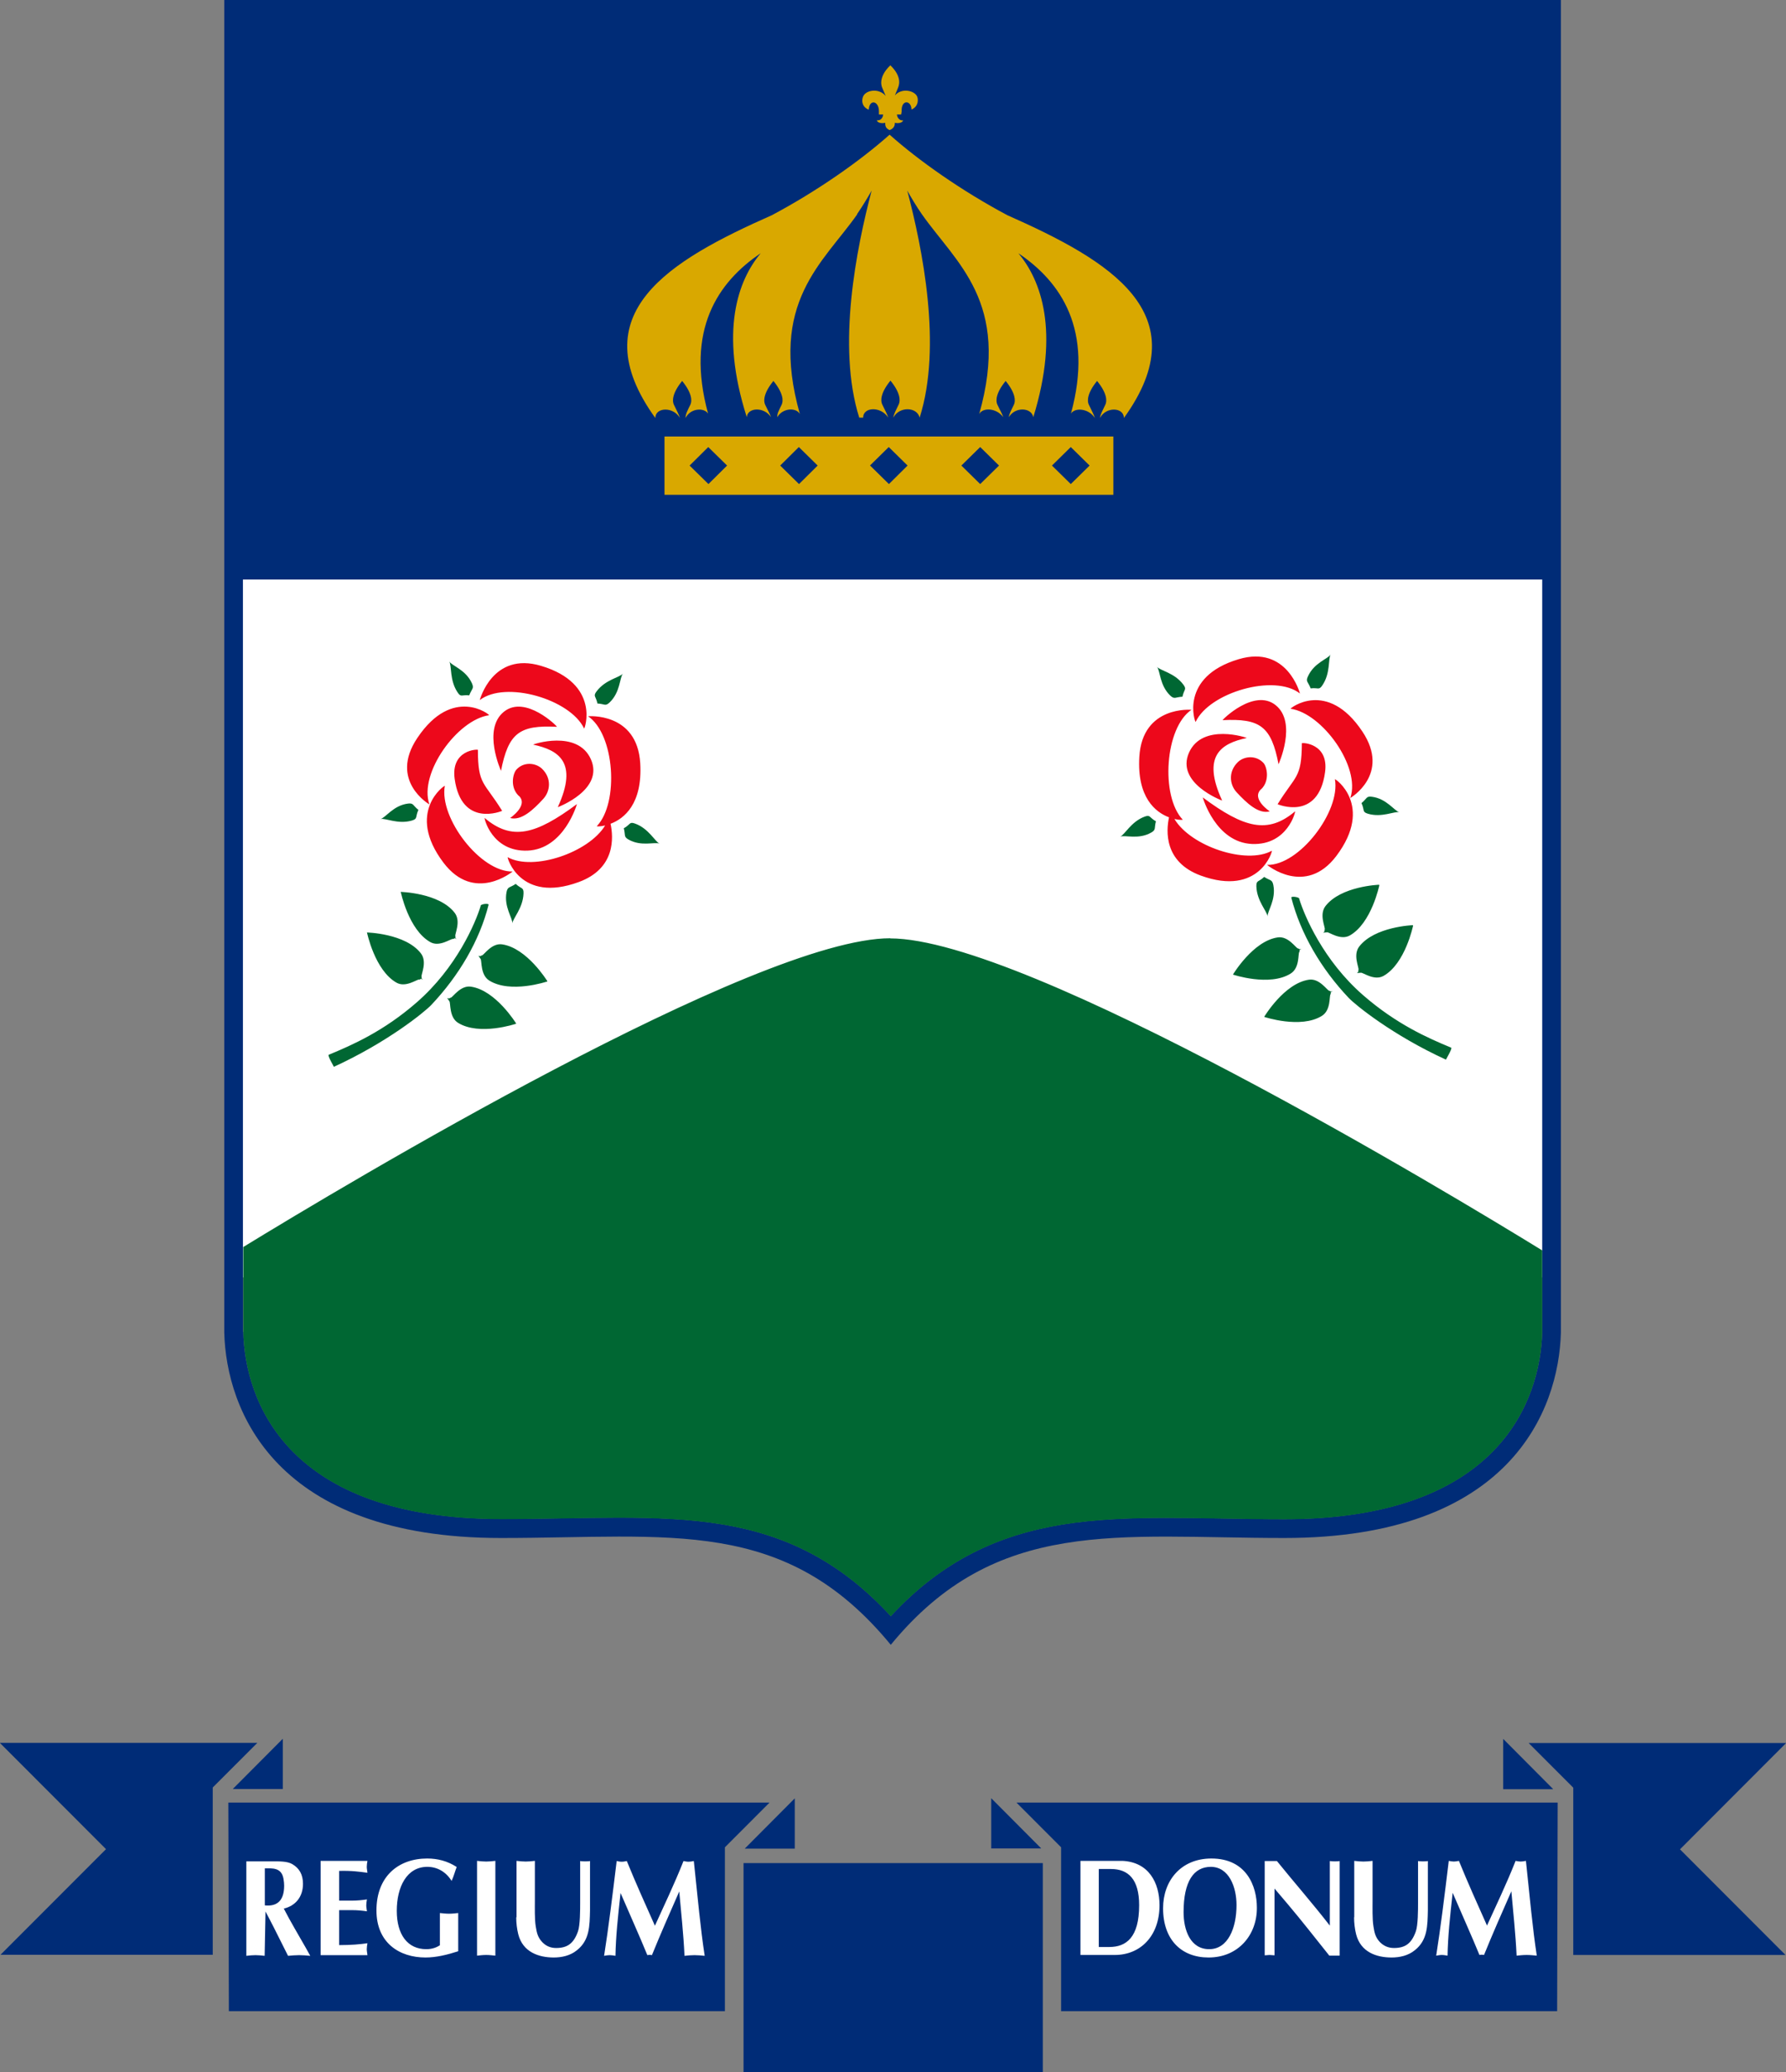 <svg width="50" height="58" viewBox="0 0 50 58" fill="none" xmlns="http://www.w3.org/2000/svg">
<rect x="0" y="0" width="50" height="58" fill="#808080" stroke="none"/>
<path d="M43.313 51.477H29.972V55.504H43.313V51.477Z" fill="white"/>
<path d="M19.933 51.477H6.649V55.504H19.933V51.477Z" fill="white"/>
<path d="M43.484 14.292H6.521V35.758H43.484V14.292Z" fill="white"/>
<path fill-rule="evenodd" clip-rule="evenodd" d="M6.801 37.285V16.222H43.175V37.294C43.118 39.22 41.945 42.524 35.956 42.524C34.793 42.524 33.71 42.486 32.689 42.486C31.639 42.486 30.656 42.524 29.726 42.676C27.973 42.966 26.392 43.665 24.938 45.239C23.49 43.665 21.96 42.962 20.236 42.672C19.325 42.519 18.361 42.481 17.316 42.481C16.304 42.481 15.212 42.519 14.029 42.519C8.021 42.519 6.858 39.201 6.81 37.275L6.801 37.285ZM14.02 43.052C7.708 43.052 6.335 39.481 6.278 37.299V0H43.698V37.299C43.641 39.481 42.268 43.052 35.956 43.052C31.307 43.052 27.892 42.443 24.938 46.042C21.975 42.439 18.769 43.052 14.029 43.052H14.02Z" fill="#002C77"/>
<path d="M29.45 13.032L29.977 13.55L30.504 13.032L29.977 12.514L29.45 13.032ZM26.914 13.032L27.441 13.55L27.968 13.032L27.441 12.514L26.914 13.032ZM24.359 13.032L24.886 13.55L25.408 13.032L24.881 12.514L24.354 13.032H24.359ZM21.842 13.032L22.369 13.55L22.891 13.032L22.364 12.514L21.842 13.032ZM19.306 13.032L19.833 13.55L20.355 13.032L19.828 12.514L19.306 13.032ZM18.603 12.219H31.169V13.85H18.603V12.219ZM23.998 6C23.039 7.365 21.509 8.458 22.393 11.591C22.293 11.401 21.913 11.415 21.761 11.677C21.752 11.577 21.808 11.487 21.884 11.325C21.932 11.225 21.932 11.007 21.652 10.664C21.372 11.007 21.372 11.225 21.419 11.325C21.495 11.487 21.552 11.577 21.585 11.677C21.391 11.382 20.93 11.401 20.906 11.677C20.137 9.262 20.664 7.84 21.296 7.089C20.104 7.892 19.182 9.228 19.823 11.577C19.705 11.401 19.329 11.425 19.192 11.701C19.192 11.591 19.244 11.496 19.329 11.325C19.377 11.225 19.377 11.007 19.097 10.664C18.817 11.007 18.817 11.225 18.864 11.325C18.945 11.496 19.002 11.591 19.035 11.701C18.85 11.377 18.346 11.396 18.346 11.701C16.228 8.767 18.75 7.289 21.609 6.024C22.896 5.339 24.093 4.493 24.905 3.77C25.717 4.493 26.914 5.339 28.201 6.024C31.055 7.289 33.582 8.767 31.464 11.701C31.464 11.396 30.96 11.377 30.794 11.701C30.808 11.591 30.865 11.496 30.946 11.325C30.994 11.225 30.994 11.007 30.713 10.664C30.433 11.007 30.433 11.225 30.481 11.325C30.561 11.496 30.618 11.591 30.652 11.701C30.476 11.43 30.096 11.401 29.982 11.577C30.623 9.228 29.702 7.892 28.51 7.089C29.141 7.84 29.673 9.262 28.928 11.677C28.875 11.401 28.415 11.382 28.244 11.677C28.253 11.577 28.31 11.487 28.386 11.325C28.434 11.225 28.434 11.007 28.154 10.664C27.873 11.007 27.873 11.225 27.921 11.325C27.997 11.487 28.054 11.577 28.087 11.677C27.892 11.415 27.512 11.401 27.413 11.591C28.301 8.453 26.767 7.365 25.807 5.995C25.655 5.777 25.508 5.529 25.399 5.335C25.822 6.946 26.382 9.69 25.746 11.691C25.674 11.387 25.176 11.368 25.009 11.691C25.024 11.582 25.081 11.487 25.162 11.316C25.209 11.216 25.209 10.997 24.929 10.655C24.649 10.997 24.649 11.216 24.696 11.316C24.777 11.487 24.834 11.582 24.867 11.691C24.663 11.368 24.164 11.387 24.164 11.691H24.055C23.423 9.69 23.979 6.942 24.402 5.335C24.292 5.529 24.145 5.777 23.993 5.995L23.998 6ZM24.924 1.826C25.29 2.178 25.147 2.43 25.142 2.453L25.052 2.672C25.228 2.468 25.551 2.52 25.66 2.672C25.717 2.753 25.727 2.976 25.518 3.067C25.513 2.796 25.223 2.781 25.242 3.119L25.228 3.205H25.109C25.123 3.333 25.223 3.385 25.28 3.366C25.28 3.428 25.157 3.466 25.052 3.437C25.052 3.504 25.038 3.59 24.905 3.642C24.782 3.59 24.782 3.504 24.782 3.437C24.682 3.466 24.554 3.433 24.549 3.366C24.658 3.385 24.72 3.29 24.724 3.205H24.606V3.119C24.611 2.829 24.34 2.758 24.321 3.071C24.098 2.981 24.121 2.762 24.178 2.672C24.278 2.515 24.615 2.468 24.796 2.686L24.701 2.463C24.701 2.463 24.549 2.187 24.924 1.83V1.826Z" fill="#D9A800"/>
<path fill-rule="evenodd" clip-rule="evenodd" d="M50 48.795L47.032 51.767L49.986 54.724H44.044V50.041L42.795 48.791H50V48.795ZM43.479 50.079L42.083 48.676V50.084H43.479V50.079ZM33.895 52.257C34.408 52.257 34.617 52.827 34.617 53.326C34.617 53.968 34.38 54.562 33.853 54.562C33.325 54.562 33.135 54.03 33.135 53.526C33.135 52.661 33.42 52.257 33.9 52.257H33.895ZM31.103 52.318C31.587 52.318 31.891 52.604 31.891 53.331C31.891 54.234 31.53 54.501 31.055 54.501H30.761V52.318H31.103ZM43.608 50.459L43.593 56.298H29.706V51.71L28.457 50.459H43.608ZM37.908 53.669C37.908 53.826 37.927 53.992 37.965 54.144C38.094 54.648 38.54 54.795 38.958 54.795C39.186 54.795 39.423 54.743 39.609 54.591C39.965 54.31 39.965 53.911 39.974 53.469V52.095C39.932 52.104 39.879 52.104 39.837 52.104C39.794 52.104 39.746 52.104 39.699 52.095V53.264C39.699 53.455 39.699 53.892 39.637 54.063C39.518 54.401 39.343 54.529 39.025 54.529C38.873 54.529 38.744 54.477 38.63 54.363C38.507 54.23 38.478 54.106 38.45 53.921C38.417 53.721 38.426 53.402 38.426 53.188V52.09C38.341 52.1 38.255 52.109 38.17 52.109C38.084 52.109 37.999 52.1 37.913 52.09V53.669H37.908ZM35.406 54.734C35.448 54.734 35.501 54.724 35.543 54.724C35.586 54.724 35.638 54.734 35.681 54.734V52.865L36.056 53.307C36.446 53.769 36.816 54.244 37.215 54.743H37.505V52.095C37.462 52.104 37.41 52.104 37.367 52.104C37.324 52.104 37.277 52.104 37.229 52.095V53.902C36.745 53.279 36.232 52.694 35.748 52.095H35.406V54.738V54.734ZM35.187 53.398C35.187 52.799 34.897 52.024 33.914 52.024C33.059 52.024 32.561 52.646 32.561 53.417C32.561 54.296 33.074 54.795 33.834 54.795C34.674 54.795 35.192 54.154 35.187 53.402V53.398ZM30.248 52.09V54.724H31.212C31.915 54.724 32.461 54.206 32.461 53.331C32.461 52.699 32.157 52.123 31.421 52.09H30.248ZM41.632 53.906C41.361 53.298 41.09 52.699 40.843 52.09C40.796 52.1 40.748 52.109 40.701 52.109C40.654 52.109 40.606 52.1 40.559 52.09C40.44 53.07 40.331 53.963 40.207 54.743C40.264 54.734 40.312 54.724 40.364 54.724C40.416 54.724 40.468 54.734 40.525 54.743C40.535 54.201 40.592 53.664 40.668 52.984C40.929 53.593 41.2 54.192 41.418 54.724C41.461 54.715 41.504 54.715 41.546 54.724C41.789 54.125 42.05 53.535 42.311 52.941C42.363 53.535 42.43 54.13 42.458 54.743C42.553 54.734 42.639 54.724 42.738 54.724C42.838 54.724 42.928 54.734 43.023 54.743C42.905 53.973 42.829 53.131 42.719 52.09C42.672 52.1 42.62 52.109 42.572 52.109C42.525 52.109 42.477 52.1 42.43 52.09C42.169 52.751 41.874 53.36 41.627 53.906H41.632ZM29.146 51.738L27.75 50.336V51.743H29.146V51.738ZM20.816 58V52.152H29.194V58H20.816ZM0 48.791L2.968 51.762L0.014 54.719H5.956V50.036L7.205 48.786H0V48.791ZM6.521 50.074L7.917 48.672V50.079H6.521V50.074ZM7.414 52.299C7.623 52.299 7.879 52.271 7.936 52.589C7.95 52.67 7.955 52.727 7.955 52.784C7.955 53.184 7.775 53.374 7.414 53.336V52.299ZM6.392 50.459H21.543L20.294 51.71V56.298H6.407L6.392 50.459ZM14.452 53.669C14.452 53.826 14.471 53.992 14.509 54.144C14.637 54.648 15.088 54.795 15.502 54.795C15.729 54.795 15.967 54.743 16.152 54.591C16.508 54.31 16.508 53.911 16.518 53.469V52.095C16.475 52.104 16.423 52.104 16.38 52.104C16.337 52.104 16.285 52.104 16.242 52.095V53.264C16.242 53.455 16.242 53.892 16.181 54.063C16.062 54.401 15.886 54.529 15.568 54.529C15.416 54.529 15.288 54.477 15.179 54.363C15.055 54.23 15.027 54.106 14.998 53.921C14.965 53.721 14.974 53.402 14.974 53.188V52.09C14.889 52.1 14.803 52.109 14.718 52.109C14.632 52.109 14.547 52.1 14.461 52.09V53.669H14.452ZM13.355 54.743C13.44 54.734 13.526 54.724 13.611 54.724C13.697 54.724 13.782 54.734 13.868 54.743V52.09C13.782 52.1 13.697 52.109 13.611 52.109C13.526 52.109 13.44 52.1 13.355 52.09V54.743ZM12.828 53.55C12.742 53.559 12.657 53.569 12.571 53.569C12.486 53.569 12.4 53.559 12.315 53.55V54.453C12.234 54.505 12.111 54.562 11.935 54.562C11.412 54.562 11.108 54.158 11.108 53.488C11.108 52.818 11.389 52.257 11.963 52.257C12.234 52.257 12.481 52.39 12.643 52.651C12.704 52.518 12.738 52.385 12.785 52.261C12.528 52.095 12.253 52.024 11.959 52.024C11.165 52.024 10.539 52.513 10.539 53.478C10.539 54.387 11.184 54.795 11.911 54.795C12.215 54.795 12.519 54.719 12.828 54.62V53.55ZM8.976 54.729H10.287C10.282 54.677 10.268 54.615 10.268 54.562C10.268 54.51 10.277 54.448 10.287 54.396C10.078 54.425 9.845 54.448 9.494 54.448V53.469H9.85C10.007 53.469 10.144 53.483 10.273 53.502C10.268 53.45 10.254 53.388 10.254 53.336C10.254 53.284 10.263 53.222 10.273 53.169C10.144 53.188 10.007 53.203 9.85 53.203H9.494V52.371C9.845 52.361 10.078 52.395 10.287 52.423C10.282 52.371 10.268 52.309 10.268 52.257C10.268 52.204 10.277 52.142 10.287 52.09H8.976V54.729ZM6.896 54.748C6.981 54.738 7.067 54.729 7.152 54.729C7.238 54.729 7.323 54.738 7.409 54.748L7.433 53.507C7.509 53.654 7.604 53.83 7.656 53.935L8.064 54.748C8.169 54.738 8.268 54.729 8.373 54.729C8.477 54.729 8.582 54.738 8.686 54.748L8.553 54.51C8.349 54.149 8.135 53.797 7.945 53.426C8.264 53.35 8.482 53.108 8.482 52.732C8.482 52.471 8.378 52.295 8.183 52.181C8.04 52.095 7.789 52.104 7.627 52.104H6.896V54.757V54.748ZM18.337 53.911C18.066 53.303 17.795 52.703 17.548 52.095C17.501 52.104 17.453 52.114 17.406 52.114C17.358 52.114 17.311 52.104 17.264 52.095C17.145 53.074 17.035 53.968 16.912 54.748C16.969 54.738 17.017 54.729 17.069 54.729C17.121 54.729 17.173 54.738 17.23 54.748C17.24 54.206 17.297 53.669 17.373 52.989C17.634 53.597 17.905 54.196 18.123 54.729C18.166 54.719 18.209 54.719 18.251 54.729C18.494 54.13 18.755 53.54 19.016 52.946C19.068 53.54 19.135 54.135 19.163 54.748C19.258 54.738 19.344 54.729 19.443 54.729C19.543 54.729 19.633 54.738 19.728 54.748C19.61 53.978 19.534 53.136 19.424 52.095C19.377 52.104 19.325 52.114 19.277 52.114C19.23 52.114 19.182 52.104 19.135 52.095C18.873 52.756 18.579 53.364 18.332 53.911H18.337ZM20.854 51.743L22.25 50.34V51.748H20.854V51.743Z" fill="#002C77"/>
<path fill-rule="evenodd" clip-rule="evenodd" d="M33.672 22.322C34.831 23.183 35.496 23.354 36.256 22.712C36.279 22.693 36.056 23.663 35.054 23.625C34.028 23.582 33.672 22.322 33.672 22.322ZM35.767 22.512C36.27 21.695 36.441 21.795 36.446 20.806C36.446 20.782 37.206 20.801 37.096 21.614C36.906 23.002 35.767 22.512 35.767 22.512ZM35.795 21.4C35.591 20.33 35.277 20.107 34.228 20.159C34.204 20.159 35.106 19.26 35.709 19.736C36.327 20.226 35.79 21.4 35.79 21.4H35.795ZM35.301 22.094C35.021 22.365 35.548 22.712 35.548 22.712C35.23 22.798 34.893 22.47 34.622 22.18C34.422 21.966 34.38 21.6 34.655 21.333C34.826 21.167 35.159 21.129 35.372 21.357C35.467 21.462 35.557 21.852 35.306 22.094H35.301ZM34.209 22.408C34.209 22.408 32.907 21.923 33.287 21.067C33.663 20.226 34.926 20.654 34.902 20.658C34.194 20.81 33.634 21.148 34.214 22.408H34.209ZM36.393 19.413C35.676 18.852 33.857 19.384 33.473 20.207C33.458 20.24 32.998 18.951 34.679 18.452C36.037 18.048 36.393 19.413 36.393 19.413ZM33.363 19.864C32.608 20.359 32.485 22.289 33.112 22.945C33.116 22.95 33.022 22.959 32.879 22.926C33.34 23.692 34.888 24.21 35.605 23.815C35.638 23.796 35.268 25.113 33.615 24.509C32.584 24.129 32.646 23.259 32.727 22.879C32.347 22.736 31.829 22.322 31.896 21.186C31.981 19.741 33.359 19.869 33.359 19.869L33.363 19.864ZM35.472 24.21C36.37 24.234 37.533 22.712 37.372 21.814C37.367 21.78 38.478 22.546 37.41 23.963C36.545 25.104 35.472 24.21 35.472 24.21ZM37.804 22.332C38.098 21.466 37.016 19.964 36.132 19.84C36.099 19.836 37.153 18.994 38.141 20.478C38.939 21.676 37.804 22.337 37.804 22.337V22.332ZM16.152 22.508C16.152 22.508 15.796 23.768 14.77 23.811C13.763 23.849 13.545 22.879 13.569 22.898C14.328 23.54 14.993 23.368 16.152 22.508ZM14.058 22.698C14.058 22.698 12.918 23.188 12.728 21.799C12.619 20.986 13.379 20.967 13.379 20.991C13.379 21.98 13.554 21.88 14.058 22.698ZM14.029 21.585C14.029 21.585 13.493 20.411 14.11 19.921C14.713 19.441 15.616 20.345 15.592 20.345C14.542 20.292 14.233 20.516 14.024 21.585H14.029ZM14.523 22.279C14.267 22.032 14.362 21.647 14.457 21.543C14.666 21.314 14.998 21.352 15.174 21.519C15.449 21.785 15.406 22.151 15.207 22.365C14.936 22.66 14.599 22.983 14.281 22.898C14.281 22.898 14.803 22.546 14.528 22.279H14.523ZM15.616 22.593C16.195 21.333 15.634 20.996 14.927 20.844C14.898 20.839 16.166 20.411 16.542 21.253C16.922 22.108 15.62 22.593 15.62 22.593H15.616ZM13.431 19.598C13.431 19.598 13.787 18.233 15.145 18.638C16.827 19.137 16.366 20.425 16.352 20.392C15.962 19.57 14.148 19.042 13.431 19.598ZM16.461 20.05C16.461 20.05 17.838 19.926 17.924 21.367C17.99 22.503 17.473 22.917 17.093 23.059C17.173 23.435 17.24 24.31 16.204 24.69C14.552 25.299 14.186 23.982 14.214 23.996C14.932 24.39 16.48 23.867 16.941 23.107C16.798 23.14 16.703 23.135 16.708 23.126C17.335 22.474 17.211 20.544 16.456 20.045L16.461 20.05ZM14.352 24.395C14.352 24.395 13.279 25.289 12.415 24.148C11.346 22.731 12.457 21.966 12.453 21.999C12.291 22.898 13.455 24.419 14.352 24.395ZM12.02 22.517C12.02 22.517 10.88 21.856 11.683 20.658C12.676 19.175 13.73 20.016 13.692 20.021C12.804 20.145 11.721 21.647 12.02 22.512V22.517Z" fill="#ED081B"/>
<path fill-rule="evenodd" clip-rule="evenodd" d="M24.919 26.268C28.747 26.268 40.635 33.438 43.175 35.002V37.299C43.118 39.224 41.945 42.529 35.956 42.529C34.793 42.529 33.71 42.491 32.689 42.491C31.639 42.491 30.656 42.529 29.726 42.681C27.973 42.971 26.392 43.67 24.938 45.244C23.49 43.67 21.96 42.966 20.236 42.676C19.325 42.524 18.361 42.486 17.316 42.486C16.304 42.486 15.212 42.524 14.029 42.524C8.021 42.524 6.858 39.206 6.81 37.28V34.907C9.636 33.177 21.167 26.264 24.924 26.264L24.919 26.268ZM16.727 19.698C16.684 19.484 16.594 19.493 16.703 19.351C16.95 19.023 17.344 18.966 17.439 18.856C17.344 18.97 17.368 19.379 17.064 19.665C16.945 19.779 16.926 19.703 16.727 19.693V19.698ZM13.136 19.465C12.923 19.441 12.908 19.531 12.809 19.379C12.581 19.037 12.652 18.638 12.576 18.514C12.652 18.642 13.037 18.742 13.212 19.127C13.279 19.279 13.208 19.275 13.136 19.465ZM11.712 22.674C11.621 22.874 11.702 22.917 11.531 22.969C11.142 23.083 10.79 22.893 10.652 22.926C10.795 22.893 11.009 22.546 11.422 22.494C11.583 22.474 11.555 22.546 11.712 22.669V22.674ZM14.438 24.742C14.594 24.89 14.661 24.828 14.656 25.009C14.642 25.422 14.357 25.703 14.343 25.85C14.357 25.703 14.101 25.384 14.181 24.971C14.214 24.809 14.271 24.857 14.438 24.742ZM17.468 23.183C17.653 23.078 17.615 22.993 17.781 23.055C18.161 23.192 18.337 23.558 18.465 23.616C18.332 23.558 17.957 23.706 17.596 23.501C17.453 23.421 17.515 23.378 17.463 23.183H17.468ZM15.312 27.476C15.312 27.476 14.295 27.819 13.697 27.448C13.445 27.291 13.493 26.896 13.455 26.844L13.393 26.753C13.474 26.782 13.44 26.753 13.493 26.744C13.554 26.73 13.763 26.392 14.058 26.435C14.751 26.535 15.321 27.462 15.321 27.462V27.481L15.312 27.476ZM13.455 25.36C13.44 25.308 13.687 25.275 13.678 25.327C13.426 26.33 12.847 27.314 12.073 28.132C11.883 28.332 10.842 29.178 9.346 29.863C9.365 29.882 9.157 29.544 9.204 29.525C9.859 29.254 10.738 28.869 11.664 28.061C12.785 27.086 13.312 25.831 13.455 25.365V25.36ZM14.438 28.66C14.438 28.66 13.421 29.002 12.823 28.631C12.571 28.475 12.619 28.075 12.581 28.028L12.519 27.937C12.6 27.966 12.566 27.937 12.619 27.928C12.681 27.914 12.889 27.576 13.184 27.619C13.877 27.719 14.447 28.646 14.447 28.646V28.665L14.438 28.66ZM10.268 26.102C10.268 26.102 11.351 26.126 11.783 26.687C11.968 26.925 11.783 27.281 11.802 27.338C11.816 27.391 11.778 27.372 11.845 27.429C11.745 27.367 11.788 27.429 11.735 27.419C11.674 27.41 11.36 27.652 11.104 27.509C10.491 27.167 10.273 26.097 10.273 26.097L10.268 26.102ZM38.616 24.776C38.616 24.776 38.398 25.845 37.785 26.188C37.524 26.33 37.21 26.088 37.153 26.097L37.044 26.107C37.111 26.05 37.068 26.064 37.087 26.017C37.106 25.955 36.925 25.603 37.106 25.365C37.538 24.804 38.607 24.766 38.607 24.766L38.616 24.78V24.776ZM33.102 19.503C32.903 19.512 32.884 19.584 32.765 19.474C32.461 19.184 32.485 18.78 32.39 18.666C32.485 18.776 32.879 18.832 33.126 19.161C33.235 19.303 33.145 19.294 33.102 19.508V19.503ZM36.693 19.27C36.621 19.08 36.545 19.084 36.617 18.932C36.792 18.547 37.177 18.447 37.253 18.319C37.177 18.443 37.253 18.842 37.02 19.184C36.921 19.332 36.902 19.241 36.693 19.27ZM38.117 22.479C38.269 22.356 38.246 22.279 38.407 22.303C38.82 22.356 39.034 22.698 39.176 22.736C39.039 22.703 38.687 22.893 38.298 22.779C38.127 22.727 38.208 22.684 38.117 22.484V22.479ZM35.391 24.547C35.558 24.657 35.614 24.609 35.648 24.776C35.728 25.189 35.477 25.508 35.486 25.655C35.477 25.513 35.187 25.227 35.173 24.814C35.168 24.633 35.235 24.695 35.391 24.547ZM32.361 22.988C32.309 23.183 32.371 23.226 32.228 23.306C31.867 23.511 31.492 23.364 31.359 23.421C31.492 23.364 31.663 23.002 32.043 22.86C32.209 22.798 32.171 22.883 32.357 22.988H32.361ZM34.517 27.281C34.517 27.281 35.078 26.34 35.771 26.24C36.066 26.197 36.275 26.535 36.336 26.549C36.389 26.559 36.355 26.587 36.436 26.559C36.336 26.616 36.408 26.606 36.374 26.649C36.336 26.697 36.389 27.096 36.132 27.253C35.539 27.624 34.517 27.281 34.517 27.281ZM36.374 25.166C36.517 25.631 37.044 26.887 38.165 27.861C39.096 28.67 39.97 29.055 40.625 29.326C40.672 29.345 40.459 29.682 40.483 29.663C38.986 28.979 37.946 28.132 37.757 27.933C36.982 27.115 36.408 26.131 36.151 25.128C36.137 25.075 36.389 25.113 36.374 25.161V25.166ZM35.391 28.465C35.391 28.465 35.952 27.524 36.645 27.424C36.94 27.381 37.149 27.719 37.21 27.733C37.263 27.742 37.229 27.771 37.31 27.742C37.21 27.799 37.277 27.79 37.248 27.833C37.21 27.885 37.263 28.28 37.006 28.437C36.412 28.807 35.391 28.465 35.391 28.465ZM39.561 25.907C39.561 25.907 39.343 26.977 38.73 27.319C38.469 27.462 38.16 27.219 38.098 27.229L37.989 27.238C38.056 27.181 38.013 27.196 38.032 27.148C38.051 27.086 37.87 26.735 38.051 26.497C38.483 25.936 39.552 25.898 39.552 25.898L39.561 25.912V25.907ZM11.213 24.966C11.213 24.966 12.296 24.99 12.728 25.551C12.913 25.788 12.728 26.145 12.747 26.202C12.761 26.254 12.723 26.24 12.79 26.292C12.69 26.23 12.733 26.292 12.681 26.283C12.619 26.273 12.305 26.516 12.049 26.373C11.436 26.031 11.218 24.961 11.218 24.961L11.213 24.966Z" fill="#006733"/>
</svg>
